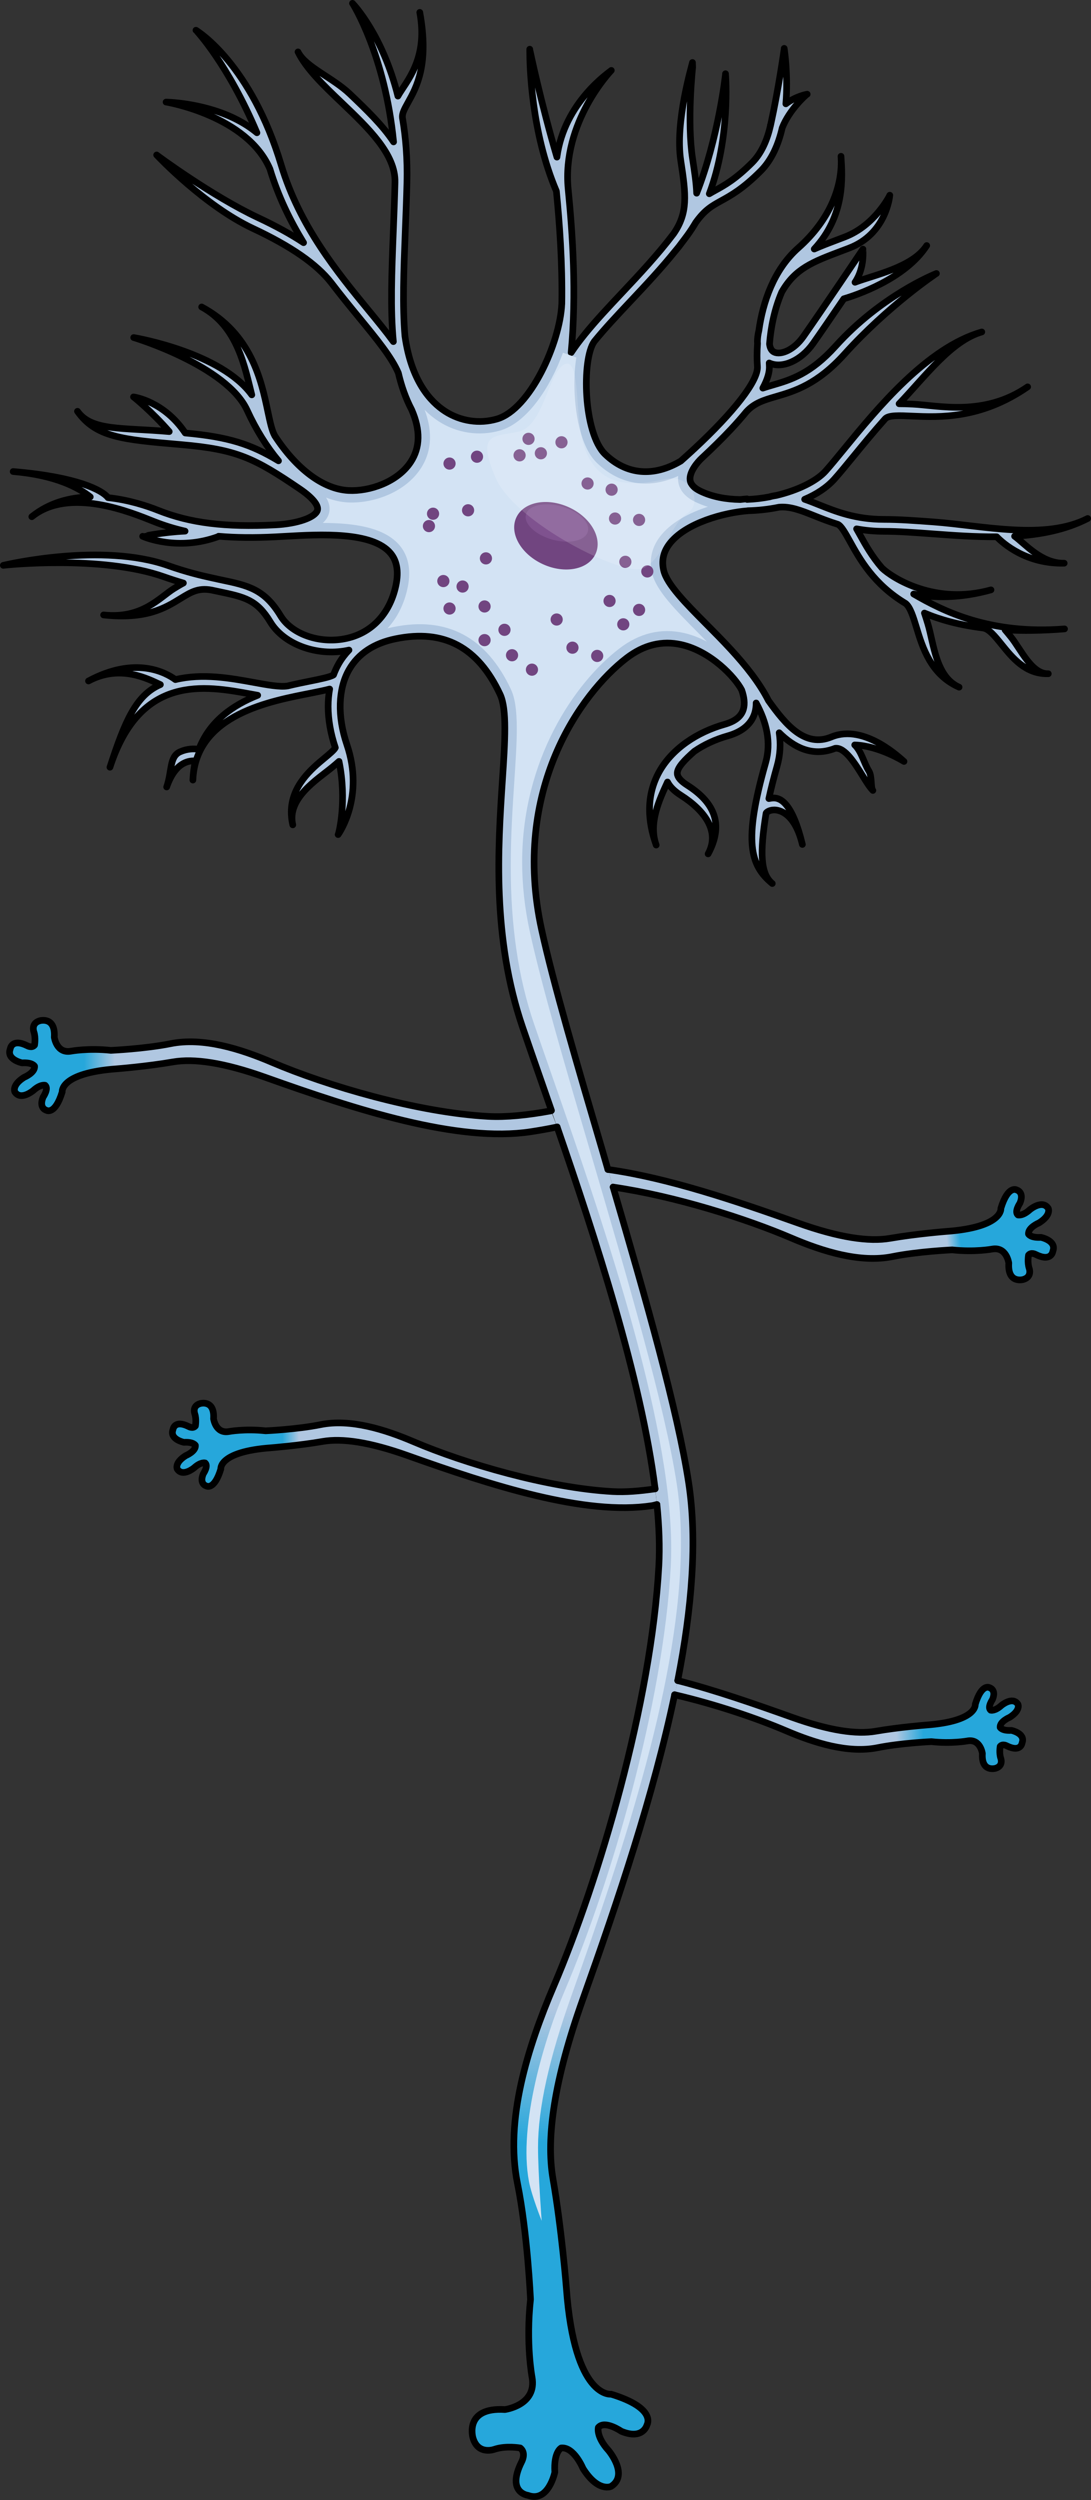 <?xml version="1.0" encoding="utf-8"?>
<!-- Generator: Adobe Illustrator 16.0.0, SVG Export Plug-In . SVG Version: 6.00 Build 0)  -->
<!DOCTYPE svg PUBLIC "-//W3C//DTD SVG 1.1//EN" "http://www.w3.org/Graphics/SVG/1.1/DTD/svg11.dtd">
<svg version="1.1" id="Layer_4" xmlns="http://www.w3.org/2000/svg" xmlns:xlink="http://www.w3.org/1999/xlink" x="0px" y="0px"
	 width="163.983px" height="375.676px" viewBox="0 0 163.983 375.676" enable-background="new 0 0 163.983 375.676"
	 xml:space="preserve">
<rect x="0" y="0" width="163.983" height="375.676" fill="#333333" stroke="none"/>
<g>
	
		<linearGradient id="SVGID_1_" gradientUnits="userSpaceOnUse" x1="-257.407" y1="-143.002" x2="-258.034" y2="-149.06" gradientTransform="matrix(0 1 -1 0 -5.155 439.83)">
		<stop  offset="0.663" style="stop-color:#B0C7E1"/>
		<stop  offset="1" style="stop-color:#26A7DB"/>
	</linearGradient>
	<path fill="url(#SVGID_1_)" d="M91.37,175.726c9.025,1.26,19.218,4.709,28.556,8.037c6.203,2.21,10.691,2.856,13.872,2.306
		c3.922-0.68,8.425-1.033,8.425-1.033c8.605-0.625,8.212-3.463,8.212-3.463c1.088-3.562,2.374-2.77,2.374-2.77
		s1.187,0.297,0.495,1.979c0,0-0.89,1.286-0.296,1.782c0,0,0.692,0.197,1.781-0.793c0,0,1.879-1.583,2.77-0.198
		c0,0,0.495,0.991-1.385,2.177c0,0-1.682,0.692-1.583,1.682c0,0,0.297,0.594,1.88,0.495c0,0,2.375,0.493,1.781,2.078
		c0,0-0.198,1.682-2.572,0.495c0,0-0.692-0.396-1.089,0.099c0,0-0.197,1.087,0.1,1.978c0,0,0.495,1.287-0.891,1.682
		c0,0-2.375,0.693-2.177-2.473c0,0-0.328-2.492-2.505-2.096c0,0-2.593,0.488-6.003,0.117c0,0-5.097,0.228-8.963,1.008
		c-4.897,0.988-10.52-0.785-15.252-2.807c-6.755-2.885-17.339-6.257-26.744-7.635c-0.041-0.007,0.041,0.005,0,0"/>
	
		<linearGradient id="SVGID_2_" gradientUnits="userSpaceOnUse" x1="-180.682" y1="-131.833" x2="-180.682" y2="-143.944" gradientTransform="matrix(0 1 -1 0 -5.155 439.83)">
		<stop  offset="0.663" style="stop-color:#B0C7E1"/>
		<stop  offset="1" style="stop-color:#26A7DB"/>
	</linearGradient>
	<path fill="url(#SVGID_2_)" d="M101.866,252.524c5.73,1.468,11.655,3.547,17.238,5.537c5.588,1.99,9.631,2.572,12.497,2.077
		c3.533-0.612,7.589-0.931,7.589-0.931c7.753-0.563,7.398-3.119,7.398-3.119c0.98-3.209,2.139-2.496,2.139-2.496
		s1.069,0.268,0.445,1.783c0,0-0.802,1.158-0.268,1.604c0,0,0.624,0.179,1.604-0.713c0,0,1.693-1.427,2.496-0.178
		c0,0,0.446,0.891-1.248,1.96c0,0-1.515,0.624-1.426,1.515c0,0,0.267,0.535,1.693,0.446c0,0,2.139,0.444,1.604,1.872
		c0,0-0.178,1.515-2.316,0.445c0,0-0.625-0.356-0.981,0.09c0,0-0.178,0.979,0.09,1.781c0,0,0.446,1.16-0.802,1.516
		c0,0-2.14,0.623-1.961-2.228c0,0-0.296-2.245-2.257-1.889c0,0-2.336,0.44-5.408,0.105c0,0-4.591,0.205-8.075,0.907
		c-4.412,0.891-9.476-0.707-13.74-2.527c-4.393-1.876-10.523-3.969-16.78-5.43"/>
	
		<linearGradient id="SVGID_3_" gradientUnits="userSpaceOnUse" x1="-277.983" y1="-31.516" x2="-277.983" y2="-17.784" gradientTransform="matrix(0 1 -1 0 -5.155 439.83)">
		<stop  offset="0.663" style="stop-color:#B0C7E1"/>
		<stop  offset="1" style="stop-color:#26A7DB"/>
	</linearGradient>
	<path fill="url(#SVGID_3_)" d="M83.74,169.339c-1.371,0.296-2.81,0.537-3.952,0.713c-10.958,1.678-26.355-3.342-39.929-8.179
		c-6.203-2.21-10.691-2.856-13.871-2.306c-3.923,0.68-8.426,1.033-8.426,1.033c-8.604,0.624-8.211,3.463-8.211,3.463
		c-1.088,3.562-2.375,2.77-2.375,2.77s-1.186-0.297-0.494-1.979c0,0,0.89-1.286,0.296-1.781c0,0-0.692-0.198-1.781,0.792
		c0,0-1.88,1.583-2.77,0.198c0,0-0.495-0.99,1.385-2.177c0,0,1.682-0.692,1.583-1.682c0,0-0.298-0.595-1.88-0.495
		c0,0-2.375-0.494-1.782-2.078c0,0,0.198-1.682,2.572-0.495c0,0,0.692,0.396,1.089-0.099c0,0,0.197-1.087-0.101-1.978
		c0,0-0.494-1.287,0.891-1.683c0,0,2.375-0.691,2.177,2.474c0,0,0.329,2.492,2.505,2.097c0,0,2.593-0.489,6.003-0.118
		c0,0,5.096-0.228,8.963-1.007c4.897-0.988,10.52,0.784,15.252,2.805c8.203,3.504,21.863,7.539,32.47,8.12
		c2.719,0.149,5.96-0.187,9.457-0.831"/>
	
		<linearGradient id="SVGID_4_" gradientUnits="userSpaceOnUse" x1="-221.139" y1="-54.998" x2="-221.139" y2="-47.587" gradientTransform="matrix(0 1 -1 0 -5.155 439.83)">
		<stop  offset="0.663" style="stop-color:#B0C7E1"/>
		<stop  offset="1" style="stop-color:#26A7DB"/>
	</linearGradient>
	<path fill="url(#SVGID_4_)" d="M98.741,226.075c-0.247,0.043-0.495,0.13-0.729,0.166c-10.084,1.545-24.253-3.074-36.744-7.526
		c-5.708-2.033-9.838-2.628-12.765-2.122c-3.61,0.626-7.754,0.951-7.754,0.951c-7.918,0.575-7.557,3.188-7.557,3.188
		c-1.001,3.277-2.186,2.548-2.186,2.548s-1.091-0.273-0.454-1.82c0,0,0.818-1.184,0.272-1.64c0,0-0.637-0.182-1.638,0.729
		c0,0-1.73,1.457-2.548,0.183c0,0-0.456-0.912,1.273-2.004c0,0,1.548-0.637,1.458-1.547c0,0-0.275-0.547-1.73-0.456
		c0,0-2.186-0.455-1.64-1.912c0,0,0.183-1.548,2.367-0.456c0,0,0.637,0.365,1.003-0.09c0,0,0.181-1.001-0.093-1.82
		c0,0-0.455-1.185,0.82-1.549c0,0,2.185-0.637,2.003,2.276c0,0,0.303,2.294,2.306,1.93c0,0,2.386-0.45,5.524-0.109
		c0,0,4.689-0.208,8.249-0.927c4.507-0.909,9.68,0.723,14.035,2.583c7.549,3.224,20.12,6.938,29.88,7.472
		c1.904,0.104,4.025-0.066,6.376-0.407"/>
	<path fill="#B0C7E1" d="M82.75,324.646c-0.444-5.926,1.152-13.853,4.849-24.227c9.408-26.399,19.169-56.346,15.905-77.655
		c-1.842-12.017-7.483-31.229-12.938-49.81c-3.799-12.939-7.388-25.16-9.167-33.301c-4.576-20.923,5.885-35.479,12.786-40.781
		c2.578-1.98,5.346-2.655,8.228-2.005c4.447,1.003,8.088,4.919,9.068,6.815c0.369,1.057,0.502,2.071,0.249,2.915
		c-0.32,1.06-1.242,1.793-2.82,2.241c-2.129,0.605-4.051,1.519-5.681,2.661c-0.001,0.001-0.003,0.003-0.006,0.004
		c-1.884,1.324-3.375,2.958-4.321,4.8c-0.851,1.656-1.275,3.444-1.275,5.348c0,1.687,0.334,3.467,1.002,5.329
		c-1.19-3.313,0.514-6.899,1.703-9.479c0.36,0.711,1.021,1.373,2.012,2.002c3.604,2.289,5.908,5.448,4.087,8.8
		c2.264-4.167,1.242-7.542-3.126-10.315c-0.954-0.606-1.458-1.185-1.5-1.717c-0.089-0.925,1.212-2.182,2.557-3.375
		c1.442-0.994,3.146-1.793,5.038-2.328c2.183-0.621,3.545-1.782,4.048-3.451c0.145-0.482,0.204-0.981,0.202-1.487
		c1.56,2.877,2.3,5.896,1.424,8.981c-3.374,11.871-2.31,15.424,1.002,18.147c-1.757-1.444-1.903-4.57-0.932-10.562
		c0.029-0.119,0.452-0.496,1.229-0.496c0.699-0.002,3.069,0.369,4.227,5.187c-1.488-6.202-3.284-7.01-4.334-6.981
		c-0.245,0.006-0.478,0.043-0.703,0.089c0.306-1.426,0.714-3.045,1.239-4.894c0.485-1.711,0.555-3.377,0.315-4.999
		c2.127,2.111,4.938,3.708,8.404,2.341c1.444-0.202,2.988,2.281,4.119,4.105c0.572,0.926,1.069,1.724,1.556,2.225
		c-0.351-0.36-0.098-2.112-0.595-2.914c-0.779-1.256-1.094-2.923-2.133-3.923c3.633,0.122,7.359,2.451,7.406,2.479
		c-0.275-0.174-5.843-5.782-10.907-3.684c-3.96,1.645-6.847-1.789-9.462-5.463c-1.393-2.733-3.468-5.303-5.666-7.691l-0.002-0.002
		c-1.237-1.342-2.51-2.626-3.724-3.848c-3.022-3.047-5.879-5.924-6.362-8.027c-0.33-1.436-0.059-2.713,0.827-3.911
		c2.393-3.24,8.387-4.788,11.83-5.038v-0.01c1.536-0.035,3.119-0.207,4.659-0.526c1.673-0.171,3.321,0.479,5.326,1.282
		c1.056,0.425,2.224,0.885,3.538,1.287c0.529,0.242,1.129,1.322,1.823,2.575c1.468,2.647,3.573,6.441,8.355,9.312
		c0.702,0.543,1.156,2.018,1.632,3.587c0.91,3.003,2.156,7.116,6.414,8.996c-3.504-1.547-3.797-6.552-4.696-9.517
		c-0.171-0.566-0.337-1.109-0.514-1.619c2.371,1.011,5.259,1.8,8.783,2.239v0.003c0.89,0.081,1.826,1.243,2.819,2.473
		c1.617,2.007,3.63,4.503,7.017,4.402c-2.495,0.074-4.11-3.658-5.62-5.53c-0.292-0.361-0.581-0.717-0.872-1.054
		c2.653,0.144,5.607,0.112,8.931-0.151c-11.171,0.886-18.213-2.651-22.673-5.24c3.035,0.605,6.992,0.664,11.619-0.626
		c-8.36,2.331-14.799-1.767-16.373-3.275c-1.51-1.731-2.478-3.472-3.251-4.868c-0.203-0.366-0.392-0.705-0.577-1.024
		c1.241,0.225,2.59,0.371,4.097,0.371c2.215,0,4.699,0.186,7.328,0.38c3.108,0.229,6.383,0.468,9.637,0.443
		c0.986,1.014,4.464,4.102,10.143,3.966c-3.399,0.081-5.956-2.988-7.456-4.052c3.878-0.232,7.652-0.956,10.987-2.666
		c-6.43,3.296-15.71,1.07-23.177,0.516c-2.664-0.196-5.18-0.382-7.461-0.382c-4.259,0-7.195-1.175-9.786-2.211
		c-0.728-0.291-1.428-0.57-2.118-0.807c1.764-0.747,3.322-1.752,4.474-3.038c0.808-0.903,1.754-2.058,2.849-3.394
		c1.405-1.717,3.021-3.688,4.794-5.676v0.002c0.518-0.558,2.143-0.484,4.024-0.398c4.116,0.185,10.335,0.466,17.374-4.392
		c-6.541,4.515-13.418,2.772-17.292,2.597c-0.74-0.032-1.411-0.06-2.028-0.057c3.87-4.032,7.832-9.474,12.428-10.789
		c-8.222,2.352-15.724,11.513-20.688,17.574c-1.083,1.32-2.016,2.461-2.798,3.336c-1.347,1.503-4.156,2.886-7.389,3.65
		c-0.327,0.044-0.657,0.11-0.995,0.205l0.003,0.006c-1.114,0.215-2.264,0.354-3.411,0.395l-0.007-0.086
		c-0.329,0.023-0.668,0.059-1.011,0.099c-2.141-0.026-4.229-0.407-6.004-1.267c-0.928-0.45-1.445-0.999-1.536-1.626
		c-0.181-1.265,1.197-2.825,1.745-3.324h0.001V68.84c1.616-1.501,3.102-2.961,4.383-4.328c0.876-0.937,1.645-1.812,2.32-2.638
		c1.216-1.34,2.65-1.759,4.466-2.291c2.748-0.803,6.167-1.803,10.292-6.38c6.511-7.226,13.731-12.075,13.81-12.106
		c-0.337,0.133-8.34,3.353-15.145,10.904c-3.784,4.199-6.8,5.08-9.462,5.858c-0.503,0.147-0.999,0.294-1.485,0.459
		c0.725-1.335,1.049-2.465,0.979-3.406c-0.008-0.116-0.012-0.248-0.018-0.372c0.004,0.002,0.011,0.007,0.017,0.009
		c1.948,0.891,4.774-0.369,6.574-2.928c1.189-1.687,2.963-4.281,4.621-6.723c1.687-0.498,9.215-2.948,12.461-8.001
		c-2.114,3.289-8.004,4.443-10.777,5.519c1.517-2.242,1.168-4.94,1.194-4.98c-0.061,0.091-6.162,9.166-8.967,13.153
		c-1.421,2.019-3.369,2.78-4.361,2.327c-0.413-0.19-0.651-0.623-0.714-1.236c0.177-2.34,0.703-5.161,1.835-7.791
		c2.007-3.534,4.642-4.536,8.979-6.173l1.152-0.437c5.549-2.124,6.09-7.709,6.11-7.946c-0.004,0.047-2.243,4.544-6.752,6.268
		l-1.146,0.436c-1.249,0.472-2.396,0.907-3.457,1.382c4.632-4.992,4.242-10.738,4.022-13.934c0.299,4.355-1.579,9.485-6.429,13.778
		c-3.695,3.273-5.329,8.197-5.915,12.391c-0.153,0.646-0.222,1.213-0.222,1.707c0,0.085,0.014,0.156,0.018,0.236
		c-0.092,1.301-0.089,2.485-0.018,3.447c0.17,2.145-3.548,6.886-9.568,12.47l-0.004-0.005c-0.042,0.038-0.135,0.125-0.256,0.246
		c-0.543,0.5-1.104,1.006-1.683,1.52c-4.112,2.435-8.148,2.078-11.364-1.008c-3.29-3.159-3.558-14.305-1.639-16.963
		c1.604-1.971,3.496-3.981,5.436-6.042c2.281-2.424,4.621-4.915,6.783-7.602v0.001c0.347-0.402,0.647-0.794,0.929-1.182
		c0.292-0.383,0.583-0.768,0.868-1.159c0.443-0.61,0.852-1.242,1.231-1.888c1.374-1.913,2.406-2.484,3.831-3.271
		c1.45-0.8,3.254-1.794,5.92-4.461c1.692-1.692,2.684-4.041,3.248-6.494c1.065-2.732,3.63-5.033,3.754-5.054
		c-0.104,0.018-1.695,0.296-3.208,1.447c0.362-4.271-0.205-8.046-0.25-8.333c0.013,0.086-0.876,6.231-2.018,11.412
		c-0.016,0.046-0.038,0.087-0.054,0.135l0.023,0.007c-0.493,2.16-1.343,4.188-2.766,5.611c-2.487,2.486-4.096,3.373-5.516,4.156
		c-0.317,0.175-0.624,0.345-0.926,0.525c3.175-8.457,2.476-17.561,2.436-18.039c0.008,0.115-1.062,9.665-4.339,17.953
		c-0.058-1.546-0.311-3.214-0.607-5.146c-0.869-5.651-0.004-13.685,0.005-13.767l-0.026-0.724
		c-0.037,0.339-2.661,8.876-1.755,14.764c0.8,5.204,1.084,7.817-1.07,10.954c-2.407,3.181-5.142,6.096-7.8,8.92
		c-1.975,2.1-3.903,4.148-5.553,6.182l-0.001-0.003c-0.005,0.007-0.011,0.017-0.016,0.024c-0.743,0.917-1.431,1.828-2.039,2.744
		c0.83-8.844,0.227-17.757-0.445-24.557c-0.987-10.056,6.409-17.766,6.482-17.841c-0.276,0.283-7.064,4.731-8.174,13.03
		c-2.396-8.139-4.089-16.119-4.086-16.218c0,0.038-0.001,0.157-0.001,0.343c0,2.006,0.2,12.063,4.006,20.993
		c0.476,4.854,0.913,10.776,0.813,16.956l-0.006-0.001c-0.26,5.784-4.731,15.826-9.753,17.28c-2.626,0.759-5.46,0.334-7.776-1.16
		c-2.227-1.439-5.082-4.564-6.037-11.275h-0.002c-0.389-4.571-0.187-9.817,0.046-15.77c0.091-2.335,0.186-4.748,0.25-7.275
		c0.093-3.639-0.184-6.896-0.677-9.787c-0.067-0.619,0.249-1.23,0.835-2.283c1.278-2.292,3.21-5.754,1.772-13.554
		c1.3,7.057-2.069,10.396-3.287,12.58C57.54,5.337,53.233,0.761,52.981,0.5c0.071,0.072,4.903,7.806,6.174,20.822
		c-1.662-2.521-4.133-4.881-6.558-7.194c-2.616-2.495-6.7-4.064-7.804-6.327c1.246,2.554,3.829,5.017,6.565,7.626
		c4.007,3.824,8.136,7.765,8.01,11.998v0.014c-0.064,2.514-0.158,4.922-0.249,7.248c-0.245,6.294-0.461,11.815,0.007,16.645
		c-1.082-1.483-2.378-3.063-3.771-4.758c-4.601-5.6-10.325-12.566-13.085-21.764C37.733,9.687,29.791,4.748,29.455,4.544
		c0.065,0.04,4.822,5.119,9.167,15.406c-1.738-1.443-3.937-2.592-6.55-3.396c-3.738-1.151-6.973-1.211-7.109-1.214
		c0.123,0.001,12.202,2.067,15.611,10.054c1.242,4.114,3.038,7.777,5.057,11.072c-1.913-1.268-4.183-2.516-6.832-3.758
		c-6.939-3.252-15.183-9.348-15.25-9.421c0.291,0.31,7.234,7.646,14.489,11.048c5.722,2.682,9.566,5.348,11.751,8.148h0.001
		c1.423,1.869,2.846,3.608,4.179,5.229c2.637,3.209,4.911,5.985,5.908,8.331c0.458,1.975,1.106,3.813,1.998,5.519
		c1.337,3.047,1.29,5.691-0.146,7.868c-1.993,3.022-6.21,4.438-9.346,4.272c-3.824-0.201-7.842-3.257-11.088-8.231l0.004-0.002
		c-0.426-0.735-0.714-2.1-1.049-3.676c-0.98-4.638-2.463-11.647-9.936-15.668c5.428,2.92,6.49,9.129,7.535,13.208
		c-4.591-6.308-17.174-8.514-17.75-8.61c0.143,0.024,13.997,4.263,17.055,10.936c1.347,2.936,2.952,5.49,4.708,7.585
		c-4.179-2.511-7.463-3.582-14.017-4.181c-3.169-4.729-7.583-5.394-7.774-5.42c0.035,0.005,2.786,2.23,5.368,5.209
		c-7.084-0.625-11.677-0.063-13.791-3.049c2.761,3.902,6.719,4.244,15.387,4.99l0.23,0.021c8.286,0.716,10.938,1.983,17.833,6.678
		c1.844,1.256,2.825,2.447,2.619,3.173c-0.308,1.094-3.034,2.04-6.343,2.205c0,0-0.004,0-0.005,0
		c-7.528,0.379-12.787-0.272-17.581-2.181c-1.638-0.654-4.413-1.582-7.553-1.911c-0.843-1.101-4.576-3.115-14.253-3.922
		c6.436,0.534,9.907,2.466,11.587,3.808c-2.762,0.059-5.627,0.731-8.146,2.514c5.695-3.798,14.528-0.082,17.7,1.178
		c1.51,0.603,3.06,1.083,4.697,1.454c-3.285,0.142-6.343,0.792-6.376,0.778c0.212,0.094,5.285,2.296,11.423,0.021l-0.011-0.031
		c2.562,0.223,5.383,0.249,8.603,0.087c0.455-0.022,0.938-0.05,1.44-0.08c5.213-0.294,13.089-0.74,15.813,2.552
		c1.041,1.257,1.267,2.988,0.69,5.295c-1.058,4.237-3.979,7.016-8.014,7.623c-3.76,0.567-7.631-0.909-9.207-3.513
		c-2.45-4.048-4.904-4.563-8.972-5.415c-0.162-0.034-0.332-0.071-0.499-0.106c-0.211-0.053-0.412-0.097-0.611-0.134
		c-1.864-0.4-4.097-0.936-6.848-1.909c-9.863-3.489-24.147-0.17-24.75-0.028c0.143-0.034,14.79-1.591,24.15,1.722
		c1.046,0.37,2.009,0.674,2.915,0.937c-0.476,0.247-0.935,0.53-1.4,0.814c-2.15,1.325-4.78,4.61-10.59,3.981
		c6.42,0.694,9.254-1.05,11.531-2.451c1.71-1.053,2.857-1.748,5.111-1.2c0.211,0.045,0.422,0.089,0.622,0.131
		c3.953,0.83,5.758,1.209,7.804,4.588c1.935,3.197,6.565,5.031,11.011,4.36c0.272-0.041,0.539-0.093,0.801-0.149
		c-0.593,0.615-1.113,1.295-1.542,2.043c-0.305,0.533-0.562,1.097-0.78,1.683c-0.405,0.308-2.158,0.66-3.578,0.944
		c-0.993,0.198-2.13,0.429-3.335,0.723c-1.182,0.18-2.994-0.154-5.092-0.538c-3.432-0.627-7.691-1.405-11.764-0.419
		c-1.367-1.011-5.951-3.613-13.062,0.206c4.792-2.573,9.023-0.273,10.805,0.544c-3.696,1.594-5.358,5.587-7.581,12.416
		c4.571-14.039,14.227-12.271,21.278-10.979c0.317,0.059,0.625,0.112,0.931,0.169c-3.683,1.463-7.22,3.865-8.838,8.119
		c-0.706-0.107-1.74-0.117-2.836,0.377c-1.632,0.732-1.183,2.9-2.01,5.282c0.653-1.882,1.568-3.103,2.719-3.632
		c0.601-0.276,1.168-0.315,1.6-0.284c-0.133,0.581-0.222,1.202-0.289,1.843c1.144-9.12,12.16-10.928,17.829-12.064
		c1.061-0.214,1.933-0.389,2.641-0.58c-0.151,0.836-0.229,1.706-0.229,2.609c0,1.955,0.36,4.05,1.08,6.203
		c-0.125,0.317-0.981,1.028-1.615,1.554c-1.937,1.607-5.006,4.154-5.006,8.135c0,0.603,0.071,1.239,0.226,1.908
		c-0.93-4.012,3.771-6.872,5.926-8.659c0.369-0.307,0.717-0.595,1.025-0.877c1.213,5.862-0.009,10.819-0.137,10.997
		c0.163-0.226,3.98-5.677,1.318-13.519c-1.449-4.266-1.327-8.373,0.332-11.268c1.379-2.405,3.737-3.967,7.004-4.635
		c7.237-1.485,12.37,1.247,15.691,8.357c1.052,2.253,0.74,6.988,0.344,12.986c-0.656,9.953-1.555,23.587,3.036,37.026
		c0.86,2.521,1.816,5.265,2.833,8.179c7.445,21.353,18.692,53.646,17.647,72.74c-1.131,20.629-8.979,47.194-15.792,63.148
		c-3.446,8.068-6.773,17.859-6.144,26.227H82.75z"/>
	<path fill="#B0C7E1" d="M5.42,77.178c-0.217,0.145-0.431,0.297-0.638,0.464C4.99,77.474,5.207,77.329,5.42,77.178z"/>
	<path fill="#B0C7E1" d="M29.08,116.177c-0.042,0.336-0.075,0.68-0.089,1.035C29.005,116.854,29.044,116.517,29.08,116.177z"/>
	<path fill="#B0C7E1" d="M116.746,375.321c0.15,0.121,0.305,0.239,0.47,0.354C117.05,375.56,116.901,375.439,116.746,375.321z"/>
	
		<linearGradient id="SVGID_5_" gradientUnits="userSpaceOnUse" x1="-137.994" y1="-89.328" x2="-64.695" y2="-89.328" gradientTransform="matrix(0 1 -1 0 -5.155 439.83)">
		<stop  offset="0" style="stop-color:#26A7DB;stop-opacity:0"/>
		<stop  offset="0.274" style="stop-color:#26A7DB"/>
	</linearGradient>
	<path fill="url(#SVGID_5_)" d="M83.392,371.486c-0.192-3.078,0.963-3.655,0.963-3.655c1.924-0.192,3.271,3.079,3.271,3.079
		c2.308,3.655,4.232,2.693,4.232,2.693c2.694-1.731-0.385-5.388-0.385-5.388c-1.925-2.116-1.54-3.463-1.54-3.463
		c0.963-1.154,3.464,0.577,3.464,0.577c3.27,1.347,3.848-0.962,3.848-0.962s1.541-2.501-5.387-4.617c0,0-5.519,0.765-6.733-15.97
		c0,0-0.688-8.757-2.009-16.386c-1.028-5.939,0.097-14.23,3.993-25.56h-5.272c-3.289,8.415-5.748,17.875-4.059,26.244
		c1.518,7.52,1.959,17.433,1.959,17.433c-0.722,6.633,0.229,11.674,0.229,11.674c0.77,4.233-4.077,4.872-4.077,4.872
		c-6.156-0.385-4.81,4.233-4.81,4.233c0.769,2.694,3.271,1.732,3.271,1.732c1.731-0.578,3.847-0.193,3.847-0.193
		c0.962,0.77,0.192,2.116,0.192,2.116c-2.309,4.618,0.963,5.003,0.963,5.003C82.432,376.104,83.392,371.486,83.392,371.486z"/>
	<path fill="none" stroke="#000000" stroke-linecap="round" stroke-linejoin="round" stroke-miterlimit="10" d="M98.469,223.715
		c-2.086-16.544-8.968-37.683-14.729-54.376"/>
	<path fill="none" stroke="#000000" stroke-linecap="round" stroke-linejoin="round" stroke-miterlimit="10" d="M101.397,254.653
		c-3.133,14.932-8.505,30.91-13.798,45.766c-4.298,12.063-5.554,20.791-4.484,26.977c1.321,7.629,2.009,16.386,2.009,16.386
		c1.215,16.734,6.733,15.97,6.733,15.97c6.928,2.116,5.387,4.617,5.387,4.617s-0.578,2.309-3.848,0.962c0,0-2.501-1.731-3.464-0.577
		c0,0-0.385,1.347,1.54,3.463c0,0,3.079,3.656,0.385,5.388c0,0-1.925,0.962-4.232-2.693c0,0-1.347-3.271-3.271-3.079
		c0,0-1.155,0.577-0.963,3.655c0,0-0.96,4.618-4.04,3.464c0,0-3.271-0.385-0.963-5.003c0,0,0.77-1.347-0.192-2.116
		c0,0-2.115-0.385-3.847,0.193c0,0-2.502,0.962-3.271-1.732c0,0-1.346-4.618,4.81-4.233c0,0,4.847-0.639,4.077-4.872
		c0,0-0.951-5.041-0.229-11.674c0,0-0.441-9.913-1.959-17.433c-1.922-9.523,1.526-20.459,5.457-29.661
		c6.813-15.954,14.661-42.52,15.792-63.148c0.153-2.806,0.042-5.896-0.285-9.195"/>
	<path fill="none" stroke="#000000" stroke-linecap="round" stroke-linejoin="round" stroke-miterlimit="10" d="M92.154,178.372
		c4.926,16.821,9.687,33.54,11.35,44.392c1.34,8.747,0.486,18.947-1.638,29.761"/>
	<path fill="none" stroke="#000000" stroke-linecap="round" stroke-linejoin="round" stroke-miterlimit="10" d="M82.888,166.869
		c-0.517-1.488-1.021-2.938-1.51-4.339c-1.017-2.914-1.973-5.658-2.833-8.179c-4.591-13.439-3.692-27.073-3.036-37.026
		c0.396-5.998,0.708-10.733-0.344-12.986c-3.322-7.11-8.454-9.843-15.691-8.357c-3.268,0.668-5.625,2.229-7.004,4.635
		c-1.658,2.895-1.781,7.002-0.332,11.268c2.662,7.842-1.155,13.293-1.318,13.519l0,0l0,0c0.128-0.178,1.351-5.135,0.137-10.997
		c-0.309,0.282-0.657,0.57-1.025,0.877c-2.155,1.787-6.856,4.647-5.926,8.659l0,0c-0.155-0.669-0.226-1.306-0.226-1.908
		c0-3.98,3.069-6.527,5.006-8.135c0.634-0.525,1.49-1.236,1.615-1.554c-0.72-2.153-1.08-4.248-1.08-6.203
		c0-0.903,0.077-1.773,0.229-2.609c-0.708,0.191-1.58,0.366-2.641,0.58c-5.878,1.178-17.509,3.075-17.918,13.1l0,0
		c0.042-1.033,0.174-1.988,0.378-2.878c-0.431-0.031-0.999,0.008-1.6,0.284c-1.151,0.529-2.066,1.75-2.719,3.632l0,0
		c0.827-2.382,0.378-4.55,2.01-5.282c1.097-0.494,2.13-0.484,2.836-0.377c1.619-4.254,5.156-6.656,8.838-8.119
		c-0.306-0.057-0.614-0.11-0.931-0.169c-7.052-1.291-16.708-3.06-21.278,10.979l0,0c2.223-6.829,3.885-10.822,7.581-12.416
		c-1.782-0.817-6.014-3.117-10.805-0.544l0,0c7.111-3.819,11.695-1.217,13.062-0.206c4.073-0.986,8.332-0.208,11.764,0.419
		c2.098,0.384,3.91,0.718,5.092,0.538c1.205-0.294,2.342-0.524,3.335-0.723c1.42-0.284,3.172-0.637,3.578-0.944
		c0.218-0.586,0.475-1.149,0.78-1.683c0.43-0.748,0.949-1.428,1.542-2.043c-0.263,0.057-0.529,0.108-0.801,0.149
		c-4.446,0.671-9.076-1.163-11.011-4.36c-2.046-3.379-3.851-3.758-7.804-4.588c-0.2-0.042-0.411-0.086-0.622-0.131
		c-2.254-0.548-3.401,0.147-5.111,1.2c-2.277,1.401-5.111,3.146-11.531,2.451l0,0c5.81,0.629,8.439-2.656,10.59-3.981
		c0.465-0.284,0.924-0.567,1.4-0.814c-0.906-0.263-1.869-0.566-2.915-0.937c-9.36-3.313-24.007-1.756-24.15-1.722l0,0
		c0.603-0.142,14.886-3.461,24.75,0.028c2.751,0.974,4.984,1.509,6.848,1.909c0.199,0.037,0.4,0.081,0.611,0.134
		c0.167,0.035,0.337,0.072,0.499,0.106c4.067,0.853,6.521,1.367,8.972,5.415c1.575,2.604,5.446,4.08,9.207,3.513
		c4.035-0.607,6.956-3.386,8.014-7.623c0.577-2.307,0.351-4.038-0.69-5.295c-2.723-3.292-10.6-2.846-15.813-2.552
		c-0.503,0.03-0.986,0.058-1.44,0.08c-3.22,0.162-6.041,0.136-8.603-0.087l0.011,0.031c-6.138,2.275-11.21,0.073-11.423-0.021l0,0
		c0.033,0.014,3.091-0.637,6.376-0.778c-1.638-0.371-3.187-0.852-4.697-1.454c-3.293-1.309-12.688-5.266-18.338-0.714l0,0
		c2.665-2.146,5.787-2.914,8.784-2.978c-1.68-1.342-5.151-3.273-11.587-3.808l0,0c9.677,0.807,13.41,2.821,14.253,3.922
		c3.14,0.329,5.915,1.257,7.553,1.911c4.794,1.908,10.053,2.56,17.581,2.181c0.001,0,0.005,0,0.005,0
		c3.31-0.165,6.036-1.111,6.343-2.205c0.207-0.726-0.774-1.917-2.619-3.173c-6.894-4.694-9.547-5.962-17.833-6.678l-0.23-0.021
		c-8.668-0.746-12.625-1.088-15.387-4.99l0,0c2.114,2.986,6.707,2.424,13.791,3.049c-2.582-2.979-5.333-5.204-5.368-5.209l0,0
		c0.191,0.026,4.604,0.69,7.774,5.42c6.554,0.599,9.838,1.67,14.017,4.181c-1.756-2.095-3.361-4.649-4.708-7.585
		c-3.058-6.673-16.912-10.911-17.055-10.936l0,0c0.575,0.097,13.158,2.303,17.75,8.61c-1.044-4.079-2.107-10.288-7.535-13.208l0,0
		c7.472,4.021,8.955,11.03,9.936,15.668c0.335,1.576,0.623,2.94,1.049,3.676l-0.004,0.002c3.246,4.975,7.264,8.03,11.088,8.231
		c3.136,0.165,7.353-1.25,9.346-4.272c1.437-2.177,1.484-4.821,0.146-7.868c-0.892-1.706-1.54-3.544-1.998-5.519
		c-0.997-2.346-3.271-5.122-5.908-8.331c-1.333-1.621-2.756-3.36-4.179-5.229h-0.001c-2.185-2.801-6.029-5.467-11.751-8.148
		c-7.254-3.401-14.198-10.738-14.489-11.048l0,0c0.068,0.073,8.312,6.169,15.25,9.421c2.649,1.242,4.919,2.49,6.832,3.758
		c-2.019-3.295-3.814-6.958-5.057-11.072c-3.409-7.986-15.489-10.053-15.611-10.054l0,0c0.136,0.003,3.371,0.063,7.109,1.214
		c2.613,0.805,4.812,1.953,6.55,3.396C34.277,9.663,29.52,4.584,29.455,4.544l0,0c0.336,0.204,8.279,5.143,12.815,20.266
		c2.76,9.197,8.484,16.164,13.085,21.764c1.393,1.694,2.689,3.274,3.771,4.758c-0.468-4.829-0.251-10.351-0.007-16.645
		c0.091-2.326,0.185-4.734,0.249-7.248v-0.014c0.126-4.233-4.002-8.174-8.01-11.998c-2.736-2.609-5.319-5.072-6.565-7.626l0,0
		c1.104,2.263,5.188,3.832,7.804,6.327c2.425,2.313,4.896,4.674,6.558,7.194C57.884,8.306,53.052,0.572,52.981,0.5l0,0
		c0.251,0.261,4.558,4.837,6.826,13.939c1.217-2.184,4.587-5.523,3.287-12.58l0,0c1.438,7.8-0.494,11.262-1.772,13.554
		c-0.586,1.053-0.902,1.664-0.835,2.283c0.494,2.892,0.77,6.148,0.677,9.787c-0.064,2.527-0.159,4.94-0.25,7.275
		c-0.233,5.952-0.436,11.198-0.046,15.77h0.002c0.955,6.711,3.811,9.836,6.037,11.275c2.315,1.494,5.149,1.919,7.776,1.16
		c5.022-1.454,9.494-11.496,9.753-17.28l0.006,0.001c0.099-6.18-0.338-12.103-0.813-16.956c-3.807-8.931-4.006-18.987-4.006-20.993
		c0-0.186,0.001-0.305,0.001-0.343l0,0c-0.003,0.099,1.69,8.079,4.086,16.218c1.11-8.299,7.898-12.747,8.174-13.03l0,0
		c-0.074,0.075-7.47,7.785-6.482,17.841c0.672,6.8,1.275,15.713,0.445,24.557c0.608-0.916,1.296-1.827,2.039-2.744
		c0.005-0.008,0.011-0.018,0.016-0.024l0.001,0.003c1.65-2.033,3.578-4.082,5.553-6.182c2.658-2.824,5.394-5.739,7.8-8.92
		c2.155-3.137,1.87-5.75,1.07-10.954c-0.906-5.888,1.718-14.425,1.755-14.764l0.026,0.724c-0.01,0.082-0.875,8.115-0.005,13.767
		c0.296,1.932,0.549,3.6,0.607,5.146c3.277-8.288,4.347-17.838,4.339-17.953l0,0c0.04,0.479,0.739,9.582-2.436,18.039
		c0.302-0.181,0.609-0.351,0.926-0.525c1.42-0.783,3.029-1.67,5.516-4.156c1.423-1.423,2.273-3.451,2.766-5.611l-0.023-0.007
		c0.016-0.048,0.038-0.089,0.054-0.135c1.141-5.181,2.031-11.326,2.018-11.412l0,0c0.045,0.287,0.612,4.062,0.25,8.333
		c1.513-1.151,3.103-1.43,3.208-1.447l0,0c-0.124,0.021-2.689,2.321-3.754,5.054c-0.563,2.453-1.555,4.802-3.248,6.494
		c-2.666,2.667-4.47,3.661-5.92,4.461c-1.424,0.786-2.457,1.357-3.831,3.271c-0.38,0.646-0.788,1.277-1.231,1.888
		c-0.284,0.392-0.575,0.776-0.868,1.159c-0.282,0.388-0.583,0.779-0.929,1.182V37.66c-2.162,2.687-4.501,5.178-6.783,7.602
		c-1.94,2.061-3.832,4.071-5.436,6.042c-1.918,2.658-1.65,13.804,1.639,16.963c3.216,3.086,7.252,3.442,11.364,1.008
		c0.579-0.514,1.14-1.02,1.683-1.52c0.121-0.121,0.213-0.208,0.256-0.246l0.004,0.005c6.021-5.584,9.738-10.325,9.568-12.47
		c-0.072-0.962-0.075-2.146,0.018-3.447c-0.004-0.08-0.018-0.151-0.018-0.236c0-0.494,0.068-1.062,0.222-1.707
		c0.586-4.193,2.22-9.117,5.915-12.391c4.85-4.293,6.728-9.423,6.429-13.778l0,0c0.219,3.195,0.609,8.941-4.022,13.934
		c1.061-0.475,2.208-0.91,3.457-1.382l1.146-0.436c4.509-1.724,6.749-6.221,6.752-6.268l0,0c-0.02,0.237-0.562,5.822-6.11,7.946
		l-1.152,0.437c-4.338,1.637-6.973,2.639-8.979,6.173c-1.132,2.63-1.658,5.451-1.835,7.791c0.063,0.613,0.301,1.046,0.714,1.236
		c0.992,0.453,2.94-0.309,4.361-2.327c2.805-3.987,8.906-13.063,8.967-13.153l0,0c-0.026,0.04,0.323,2.738-1.194,4.98
		c2.772-1.075,8.663-2.229,10.777-5.519l0,0c-3.246,5.053-10.774,7.503-12.461,8.001c-1.658,2.441-3.432,5.036-4.621,6.723
		c-1.8,2.559-4.626,3.818-6.574,2.928c-0.005-0.002-0.012-0.007-0.017-0.009c0.006,0.124,0.01,0.256,0.018,0.372
		c0.07,0.941-0.254,2.071-0.979,3.406c0.487-0.165,0.982-0.312,1.485-0.459c2.662-0.778,5.678-1.659,9.462-5.858
		c6.805-7.552,14.807-10.771,15.145-10.904l0,0c-0.079,0.031-7.299,4.881-13.81,12.106c-4.126,4.577-7.544,5.577-10.292,6.38
		c-1.816,0.532-3.25,0.951-4.466,2.291c-0.676,0.826-1.444,1.701-2.32,2.638c-1.282,1.367-2.767,2.827-4.383,4.328v0.002h-0.001
		c-0.548,0.499-1.926,2.06-1.745,3.324c0.091,0.627,0.608,1.176,1.536,1.626c1.775,0.859,3.864,1.24,6.004,1.267
		c0.343-0.04,0.682-0.075,1.011-0.099l0.007,0.086c1.147-0.041,2.296-0.18,3.411-0.395l-0.003-0.006
		c0.337-0.095,0.668-0.161,0.995-0.205c3.233-0.765,6.042-2.147,7.389-3.65c0.782-0.875,1.715-2.016,2.798-3.336
		c4.964-6.062,12.466-15.223,20.688-17.574l0,0c-4.596,1.315-8.558,6.757-12.428,10.789c0.618-0.003,1.288,0.024,2.028,0.057
		c3.874,0.176,10.752,1.918,17.292-2.597l0,0c-7.039,4.857-13.258,4.576-17.374,4.392c-1.881-0.086-3.506-0.159-4.024,0.398v-0.002
		c-1.772,1.988-3.389,3.959-4.794,5.676c-1.095,1.336-2.041,2.49-2.849,3.394c-1.152,1.286-2.709,2.291-4.474,3.038
		c0.689,0.236,1.39,0.516,2.118,0.807c2.591,1.036,5.527,2.211,9.786,2.211c2.281,0,4.798,0.186,7.461,0.382
		c7.467,0.555,16.747,2.78,23.177-0.516l0,0c-3.335,1.71-7.109,2.434-10.987,2.666c1.5,1.063,4.057,4.133,7.456,4.052l0,0
		c-5.678,0.136-9.156-2.952-10.143-3.966c-3.254,0.024-6.528-0.214-9.637-0.443c-2.629-0.194-5.113-0.38-7.328-0.38
		c-1.507,0-2.856-0.146-4.097-0.371c0.185,0.319,0.374,0.658,0.577,1.024c0.774,1.396,1.741,3.137,3.251,4.868
		c1.574,1.509,8.012,5.606,16.373,3.275l0,0c-4.626,1.29-8.583,1.231-11.619,0.626c4.459,2.589,11.502,6.126,22.673,5.24l0,0
		c-3.323,0.264-6.278,0.295-8.931,0.151c0.291,0.337,0.58,0.692,0.872,1.054c1.51,1.872,3.125,5.604,5.62,5.53l0,0
		c-3.386,0.101-5.399-2.396-7.017-4.402c-0.993-1.229-1.929-2.392-2.819-2.473v-0.003c-3.524-0.439-6.412-1.229-8.783-2.239
		c0.177,0.51,0.343,1.053,0.514,1.619c0.899,2.965,1.192,7.97,4.696,9.517l0,0c-4.258-1.88-5.504-5.993-6.414-8.996
		c-0.476-1.569-0.931-3.044-1.632-3.587c-4.782-2.87-6.887-6.664-8.355-9.312c-0.694-1.253-1.294-2.333-1.823-2.575
		c-1.314-0.402-2.482-0.862-3.538-1.287c-2.005-0.803-3.652-1.453-5.326-1.282c-1.54,0.319-3.124,0.491-4.659,0.526v0.01
		c-3.443,0.25-9.437,1.798-11.83,5.038c-0.885,1.198-1.156,2.476-0.827,3.911c0.483,2.104,3.339,4.98,6.362,8.027
		c1.214,1.222,2.487,2.506,3.724,3.848l0,0l0.002,0.002c2.198,2.389,4.273,4.958,5.666,7.691c2.616,3.674,5.502,7.107,9.462,5.463
		c5.064-2.099,10.632,3.51,10.907,3.684l0,0c-0.046-0.028-3.772-2.357-7.406-2.479c1.039,1,1.354,2.667,2.133,3.923
		c0.497,0.802,0.244,2.554,0.595,2.914l0,0c-0.487-0.501-0.984-1.299-1.556-2.225c-1.131-1.824-2.675-4.308-4.119-4.105
		c-3.466,1.367-6.277-0.229-8.404-2.341c0.239,1.622,0.17,3.288-0.315,4.999c-0.525,1.849-0.934,3.468-1.239,4.894
		c0.226-0.046,0.458-0.083,0.703-0.089c1.05-0.028,2.846,0.779,4.334,6.981l0,0c-1.158-4.817-3.527-5.188-4.227-5.187
		c-0.776,0-1.2,0.377-1.229,0.496l0,0c-0.971,5.991-0.825,9.117,0.932,10.562l0,0c-3.313-2.724-4.376-6.276-1.002-18.147
		c0.876-3.086,0.136-6.104-1.424-8.981c0.002,0.506-0.057,1.005-0.202,1.487c-0.503,1.669-1.865,2.83-4.048,3.451
		c-1.891,0.535-3.596,1.334-5.038,2.328c-1.345,1.193-2.646,2.45-2.557,3.375c0.042,0.532,0.546,1.11,1.5,1.717
		c4.368,2.773,5.39,6.148,3.126,10.315l0,0c1.82-3.352-0.484-6.511-4.087-8.8c-0.991-0.629-1.652-1.291-2.012-2.002
		c-1.189,2.58-2.894,6.167-1.703,9.479l0,0c-0.668-1.862-1.002-3.643-1.002-5.329c0-1.903,0.424-3.691,1.275-5.348
		c0.946-1.842,2.438-3.476,4.321-4.8c0.003-0.001,0.004-0.003,0.006-0.004l0,0c1.629-1.143,3.552-2.056,5.681-2.661
		c1.578-0.448,2.5-1.182,2.82-2.241c0.253-0.844,0.12-1.858-0.249-2.915c-0.979-1.896-4.621-5.813-9.068-6.815
		c-2.881-0.65-5.649,0.024-8.228,2.005c-6.9,5.303-17.361,19.858-12.786,40.781c1.779,8.141,5.368,20.361,9.167,33.301
		c0.271,0.923,0.532,1.847,0.804,2.771"/>
	<path fill="none" stroke="#000000" stroke-linecap="round" stroke-linejoin="round" stroke-miterlimit="10" d="M91.37,175.726
		c9.025,1.26,19.218,4.709,28.556,8.037c6.203,2.21,10.691,2.856,13.872,2.306c3.922-0.68,8.425-1.033,8.425-1.033
		c8.605-0.625,8.212-3.463,8.212-3.463c1.088-3.562,2.374-2.77,2.374-2.77s1.187,0.297,0.495,1.979c0,0-0.89,1.286-0.296,1.782
		c0,0,0.692,0.197,1.781-0.793c0,0,1.879-1.583,2.77-0.198c0,0,0.495,0.991-1.385,2.177c0,0-1.682,0.692-1.583,1.682
		c0,0,0.297,0.594,1.88,0.495c0,0,2.375,0.493,1.781,2.078c0,0-0.198,1.682-2.572,0.495c0,0-0.692-0.396-1.089,0.099
		c0,0-0.197,1.087,0.1,1.978c0,0,0.495,1.287-0.891,1.682c0,0-2.375,0.693-2.177-2.473c0,0-0.328-2.492-2.505-2.096
		c0,0-2.593,0.488-6.003,0.117c0,0-5.097,0.228-8.963,1.008c-4.897,0.988-10.52-0.785-15.252-2.807
		c-6.755-2.885-17.339-6.257-26.744-7.635c-0.041-0.007,0.041,0.005,0,0"/>
	<path fill="none" stroke="#000000" stroke-linecap="round" stroke-linejoin="round" stroke-miterlimit="10" d="M101.866,252.524
		c5.73,1.468,11.655,3.547,17.238,5.537c5.588,1.99,9.631,2.572,12.497,2.077c3.533-0.612,7.589-0.931,7.589-0.931
		c7.753-0.563,7.398-3.119,7.398-3.119c0.98-3.209,2.139-2.496,2.139-2.496s1.069,0.268,0.445,1.783c0,0-0.802,1.158-0.268,1.604
		c0,0,0.624,0.179,1.604-0.713c0,0,1.693-1.427,2.496-0.178c0,0,0.446,0.891-1.248,1.96c0,0-1.515,0.624-1.426,1.515
		c0,0,0.267,0.535,1.693,0.446c0,0,2.139,0.444,1.604,1.872c0,0-0.178,1.515-2.316,0.445c0,0-0.625-0.356-0.981,0.09
		c0,0-0.178,0.979,0.09,1.781c0,0,0.446,1.16-0.802,1.516c0,0-2.14,0.623-1.961-2.228c0,0-0.296-2.245-2.257-1.889
		c0,0-2.336,0.44-5.408,0.105c0,0-4.591,0.205-8.075,0.907c-4.412,0.891-9.476-0.707-13.74-2.527
		c-4.393-1.876-10.523-3.969-16.78-5.43"/>
	<path fill="none" stroke="#000000" stroke-linecap="round" stroke-linejoin="round" stroke-miterlimit="10" d="M83.74,169.339
		c-1.371,0.296-2.81,0.537-3.952,0.713c-10.958,1.678-26.355-3.342-39.929-8.179c-6.203-2.21-10.691-2.856-13.871-2.306
		c-3.923,0.68-8.426,1.033-8.426,1.033c-8.604,0.624-8.211,3.463-8.211,3.463c-1.088,3.562-2.375,2.77-2.375,2.77
		s-1.186-0.297-0.494-1.979c0,0,0.89-1.286,0.296-1.781c0,0-0.692-0.198-1.781,0.792c0,0-1.88,1.583-2.77,0.198
		c0,0-0.495-0.99,1.385-2.177c0,0,1.682-0.692,1.583-1.682c0,0-0.298-0.595-1.88-0.495c0,0-2.375-0.494-1.782-2.078
		c0,0,0.198-1.682,2.572-0.495c0,0,0.692,0.396,1.089-0.099c0,0,0.197-1.087-0.101-1.978c0,0-0.494-1.287,0.891-1.683
		c0,0,2.375-0.691,2.177,2.474c0,0,0.329,2.492,2.505,2.097c0,0,2.593-0.489,6.003-0.118c0,0,5.096-0.228,8.963-1.007
		c4.897-0.988,10.52,0.784,15.252,2.805c8.203,3.504,21.863,7.539,32.47,8.12c2.719,0.149,5.96-0.187,9.457-0.831"/>
	<path fill="none" stroke="#000000" stroke-linecap="round" stroke-linejoin="round" stroke-miterlimit="10" d="M98.741,226.075
		c-0.247,0.043-0.495,0.13-0.729,0.166c-10.084,1.545-24.253-3.074-36.744-7.526c-5.708-2.033-9.838-2.628-12.765-2.122
		c-3.61,0.626-7.754,0.951-7.754,0.951c-7.918,0.575-7.557,3.188-7.557,3.188c-1.001,3.277-2.186,2.548-2.186,2.548
		s-1.091-0.273-0.454-1.82c0,0,0.818-1.184,0.272-1.64c0,0-0.637-0.182-1.638,0.729c0,0-1.73,1.457-2.548,0.183
		c0,0-0.456-0.912,1.273-2.004c0,0,1.548-0.637,1.458-1.547c0,0-0.275-0.547-1.73-0.456c0,0-2.186-0.455-1.64-1.912
		c0,0,0.183-1.548,2.367-0.456c0,0,0.637,0.365,1.003-0.09c0,0,0.181-1.001-0.093-1.82c0,0-0.455-1.185,0.82-1.549
		c0,0,2.185-0.637,2.003,2.276c0,0,0.303,2.294,2.306,1.93c0,0,2.386-0.45,5.524-0.109c0,0,4.689-0.208,8.249-0.927
		c4.507-0.909,9.68,0.723,14.035,2.583c7.549,3.224,20.12,6.938,29.88,7.472c1.904,0.104,4.025-0.066,6.376-0.407"/>
	<path fill="#D3E3F4" d="M48.517,78.581c0.439-0.396,0.769-0.869,0.926-1.432c0.063-0.215,0.094-0.449,0.094-0.688
		c0-0.559-0.173-1.123-0.521-1.696c1.091,0.426,2.188,0.674,3.271,0.73c3.534,0.187,8.464-1.323,10.938-5.076
		c0.936-1.419,1.411-3.013,1.411-4.735c0-1.3-0.273-2.676-0.816-4.105c0.717,0.732,1.439,1.297,2.111,1.732
		c2.753,1.779,6.125,2.28,9.25,1.377c4.029-1.168,7.503-6.417,9.435-11.682l2.015,0.715c-0.244,1.436-0.298,2.907-0.298,3.937
		c0,4.179,0.89,9.503,3.39,11.903c3.45,3.313,7.84,3.991,12.217,1.949c-0.017,0.139-0.026,0.28-0.026,0.422
		c0,0.164,0.012,0.327,0.036,0.49c0.124,0.863,0.664,2.08,2.528,2.983c0.602,0.293,1.239,0.54,1.912,0.746
		c-2.77,0.896-5.617,2.349-7.257,4.57c-0.872,1.18-1.314,2.469-1.314,3.835c0,0.502,0.062,1.021,0.181,1.544
		c0.599,2.603,3.491,5.516,6.84,8.89c0.455,0.46,0.932,0.939,1.42,1.439c-1.086-0.581-2.248-1.045-3.453-1.315
		c-3.427-0.774-6.696,0.012-9.717,2.333c-6.739,5.177-14.608,16.691-14.608,32.098c0,3.434,0.391,6.964,1.163,10.491
		c1.794,8.207,5.391,20.455,9.199,33.423c5.438,18.528,11.062,37.68,12.885,49.574c0.413,2.697,0.623,5.648,0.623,8.776
		c0,20.175-8.488,45.683-16.443,68.007c-3.391,9.516-5.042,16.99-5.04,22.852c0,3.799,0.549,11.04,0.549,11.04
		s-1.492-3.73-1.906-5.887c-1.651-8.596,2.417-21.773,5.374-28.697c6.874-16.096,14.792-42.91,15.935-63.755
		c0.046-0.857,0.069-1.758,0.069-2.679c0-19.652-10.721-50.404-17.814-70.752c-1.015-2.911-1.97-5.65-2.83-8.167
		c-2.34-6.854-3.479-14.572-3.479-23.598c0-4.623,0.285-8.931,0.535-12.732c0.201-3.051,0.375-5.682,0.375-7.939
		c0-2.788-0.273-4.615-0.884-5.923c-3.673-7.862-9.622-11.012-17.68-9.357c-0.296,0.06-0.587,0.128-0.874,0.202
		c1.355-1.465,2.348-3.341,2.903-5.557c0.241-0.967,0.363-1.874,0.363-2.7c0-1.64-0.475-3.044-1.411-4.178
		C57.782,79.198,53.127,78.583,48.517,78.581z"/>
	
		<ellipse transform="matrix(-0.416 0.909 -0.909 -0.416 191.474 38.076)" fill="#714580" cx="83.514" cy="80.501" rx="4.704" ry="6.555"/>
	<g>
		<circle fill="#714580" cx="67.567" cy="69.657" r="0.916"/>
		<circle fill="#714580" cx="71.695" cy="68.625" r="0.917"/>
		<circle fill="#714580" cx="78.096" cy="68.418" r="0.917"/>
		<circle fill="#714580" cx="79.438" cy="65.942" r="0.916"/>
		<circle fill="#714580" cx="81.295" cy="68.109" r="0.917"/>
		<circle fill="#714580" cx="84.393" cy="66.458" r="0.917"/>
		<circle fill="#714580" cx="88.314" cy="72.651" r="0.916"/>
		<circle fill="#714580" cx="91.927" cy="73.58" r="0.916"/>
		<circle fill="#714580" cx="92.444" cy="77.915" r="0.916"/>
		<circle fill="#714580" cx="96.056" cy="78.122" r="0.916"/>
		<circle fill="#714580" cx="97.295" cy="85.864" r="0.916"/>
		<circle fill="#714580" cx="93.993" cy="84.418" r="0.916"/>
		<circle fill="#714580" cx="96.056" cy="91.644" r="0.917"/>
		<circle fill="#714580" cx="93.682" cy="93.813" r="0.916"/>
		<circle fill="#714580" cx="91.619" cy="90.301" r="0.915"/>
		<circle fill="#714580" cx="89.76" cy="98.559" r="0.917"/>
		<circle fill="#714580" cx="86.044" cy="97.321" r="0.917"/>
		<circle fill="#714580" cx="83.67" cy="93.089" r="0.916"/>
		<circle fill="#714580" cx="79.954" cy="100.625" r="0.916"/>
		<circle fill="#714580" cx="76.961" cy="98.457" r="0.917"/>
		<circle fill="#714580" cx="75.825" cy="94.638" r="0.917"/>
		<circle fill="#714580" cx="72.832" cy="96.186" r="0.917"/>
		<circle fill="#714580" cx="72.832" cy="91.128" r="0.917"/>
		<circle fill="#714580" cx="69.528" cy="88.134" r="0.917"/>
		<circle fill="#714580" cx="67.567" cy="91.437" r="0.917"/>
		<path fill="#714580" d="M66.638,88.227c-0.506,0-0.916-0.413-0.916-0.916c0-0.507,0.409-0.917,0.916-0.917
			c0.507,0,0.917,0.41,0.917,0.917C67.555,87.813,67.145,88.227,66.638,88.227z"/>
		<circle fill="#714580" cx="73.038" cy="83.902" r="0.916"/>
		<circle fill="#714580" cx="64.471" cy="79.051" r="0.917"/>
		<circle fill="#714580" cx="65.089" cy="77.192" r="0.917"/>
		<circle fill="#714580" cx="70.354" cy="76.677" r="0.917"/>
	</g>
	
		<ellipse transform="matrix(-0.268 0.964 -0.964 -0.268 181.879 18.897)" fill="#7F528F" cx="83.76" cy="78.554" rx="2.582" ry="4.822"/>
	<path opacity="0.15" fill="#FFFFFF" d="M87.555,66.242c-1.143-4.382-0.344-12.739-2.754-11.478
		c-2.411,1.263-3.099,9.297-6.886,10.1c-3.787,0.804-6.313,0.115-3.443,6.885c2.869,6.772,19.166,14.922,22.15,13.66
		c2.984-1.263,4.247-6.771,6.658-8.264c2.409-1.493,0.688-5.969-3.215-5.166C96.164,72.784,89.621,74.16,87.555,66.242z"/>
</g>
</svg>
